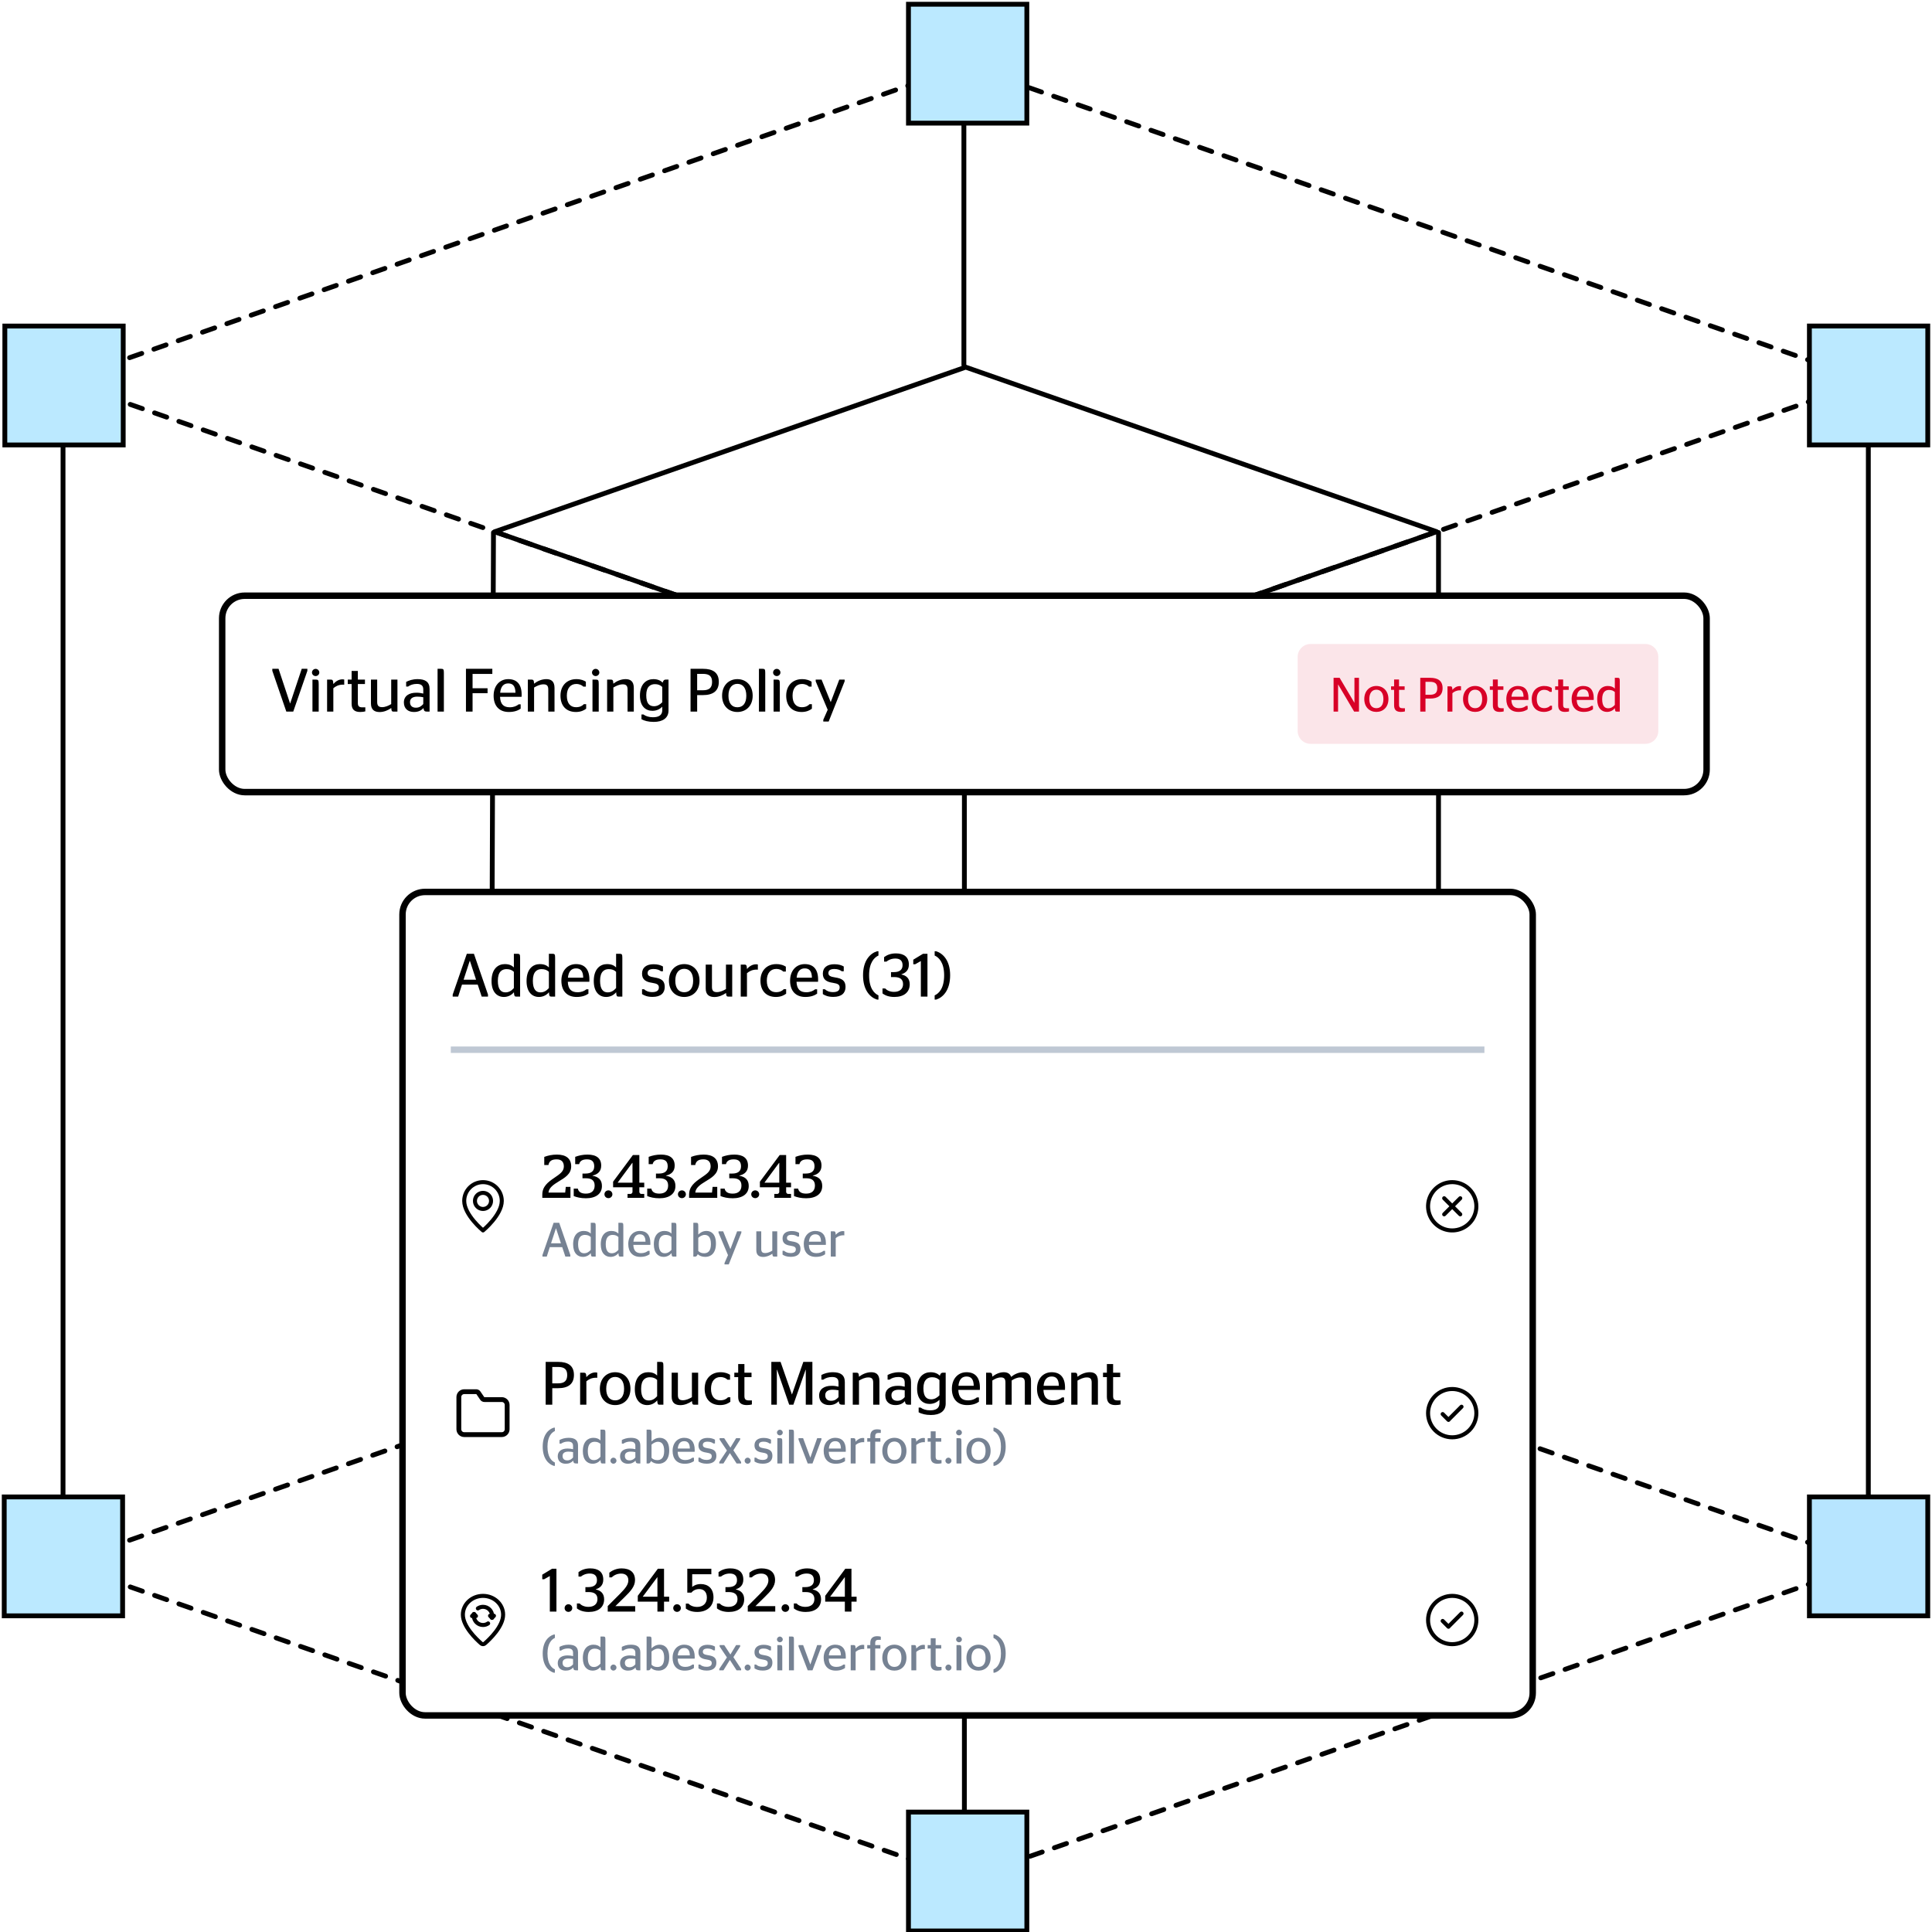 <svg xmlns="http://www.w3.org/2000/svg" width="600" height="600" viewBox="0 0 600 600" fill="none"><rect x="0" y="0" width="600" height="600" fill="#333333" stroke="none"/><g clip-path="url(#clip0_12_1321)"><rect width="600" height="600" fill="white"></rect><g clip-path="url(#clip1_12_1321)"><path d="M580.228 118.299L299.908 20.347L19.575 118.299L299.895 216.224L580.214 118.299H580.228Z" stroke="black" stroke-width="1.5" stroke-linecap="round" stroke-linejoin="round" stroke-dasharray="4 4"></path><path d="M446.166 165.125L299.908 114.026L153.65 165.125L299.908 216.224L446.166 165.125Z" stroke="black" stroke-width="1.5" stroke-linecap="round" stroke-linejoin="round"></path><path d="M446.166 438.686L299.908 387.587L153.65 438.686L299.908 489.785L446.166 438.686Z" stroke="black" stroke-width="1.5" stroke-linecap="round" stroke-linejoin="round"></path><path d="M580.228 485.539L299.908 387.6L19.575 485.539L299.895 583.464L580.214 485.539H580.228Z" stroke="black" stroke-width="1.5" stroke-linecap="round" stroke-linejoin="round" stroke-dasharray="4 4"></path><path d="M580.228 485.539V118.299" stroke="black" stroke-width="1.5" stroke-linecap="round" stroke-linejoin="round"></path><path d="M19.575 118.299V485.539" stroke="black" stroke-width="1.5" stroke-linecap="round" stroke-linejoin="round"></path><path d="M299.499 215.798L299.499 579.832" stroke="black" stroke-width="1.5" stroke-linecap="round" stroke-linejoin="round"></path><path d="M299.344 19.78L299.344 113.407" stroke="black" stroke-width="1.5" stroke-linecap="round" stroke-linejoin="round"></path><path d="M446.744 165.378V438.655" stroke="black" stroke-width="1.5" stroke-linecap="round" stroke-linejoin="round"></path><path d="M153.255 165.378L152.254 438.655" stroke="black" stroke-width="1.5" stroke-linecap="round" stroke-linejoin="round"></path><path d="M282.131 197.064H318.893V233.987H282.131V197.064Z" fill="#BBE9FF" stroke="black" stroke-width="1.5" stroke-miterlimit="10"></path><path d="M282.131 369.076H318.893V405.999H282.131V369.076Z" fill="#BBE9FF" stroke="black" stroke-width="1.5" stroke-miterlimit="10"></path><path d="M282.131 1.319H318.893V38.242H282.131V1.319Z" fill="#BBE9FF" stroke="black" stroke-width="1.5" stroke-miterlimit="10"></path><path d="M1.504 101.259H38.265V138.182H1.504V101.259Z" fill="#BBE9FF" stroke="black" stroke-width="1.5" stroke-miterlimit="10"></path><path d="M282.131 562.758H318.893V599.681H282.131V562.758Z" fill="#BBE9FF" stroke="black" stroke-width="1.5" stroke-miterlimit="10"></path><path d="M561.926 464.886H598.687V501.809H561.926V464.886Z" fill="#B7E5FF" stroke="black" stroke-width="1.5" stroke-miterlimit="10"></path><path d="M1.313 464.886H38.075V501.809H1.313V464.886Z" fill="#BBE9FF" stroke="black" stroke-width="1.5" stroke-miterlimit="10"></path><path d="M561.926 101.248H598.687V138.171H561.926V101.248Z" fill="#BBE9FF" stroke="black" stroke-width="1.5" stroke-miterlimit="10"></path><rect x="69" y="185" width="461" height="61" rx="7" fill="white"></rect><rect x="69" y="185" width="461" height="61" rx="7" stroke="black" stroke-width="2"></rect><path d="M88.921 221L84.57 208.327V207.7H86.508L90.08 218.454H90.118L93.709 207.7H95.457V208.327L91.068 221H88.921ZM98.025 209.961C97.417 209.961 96.885 209.467 96.885 208.859C96.885 208.232 97.417 207.719 98.025 207.719C98.633 207.719 99.165 208.232 99.165 208.859C99.165 209.467 98.633 209.961 98.025 209.961ZM98.975 221H97.037V211.063H98.12C98.88 211.063 98.975 211.291 98.975 212.545V221ZM106.466 212.621C105.117 212.621 104.148 213.191 103.521 213.742V221H101.583V211.063H102.799C103.274 211.063 103.483 211.272 103.521 212.431C104.186 211.671 105.136 210.968 106.371 210.968C106.599 210.968 106.789 211.006 106.903 211.044V212.64C106.903 212.64 106.542 212.621 106.466 212.621ZM108 212.431V211.063H109.197V208.365H111.135V211.063H113.339V212.431H111.135V218.321C111.135 219.366 111.572 219.67 112.56 219.67H113.453V220.924C113.092 221.019 112.541 221.114 111.876 221.114C110.185 221.114 109.197 220.411 109.197 218.549V212.431H108ZM118.679 219.613C119.686 219.613 120.693 219.138 121.491 218.663V211.063H123.429V221H122.213C121.757 221 121.567 220.848 121.51 219.879C120.522 220.582 119.23 221.133 117.919 221.133C116.361 221.133 115.202 220.487 115.202 218.473V211.063H117.14V218.036C117.14 219.309 117.767 219.613 118.679 219.613ZM132.649 221C131.889 221 131.623 220.791 131.509 219.898C130.768 220.696 129.875 221.114 128.545 221.114C126.74 221.114 125.429 220.088 125.429 218.15C125.429 216.117 127.044 215.129 129.286 215.129C130.141 215.129 130.768 215.224 131.452 215.395V214.084C131.452 212.906 130.768 212.393 129.457 212.393C128.279 212.393 127.367 212.754 126.74 213.21H126.132V211.766C127.006 211.329 128.108 210.911 129.704 210.911C132.06 210.911 133.409 211.766 133.409 213.951V221H132.649ZM129.172 219.784C130.217 219.784 130.882 219.29 131.452 218.644V216.535C130.901 216.421 130.293 216.345 129.609 216.345C128.279 216.345 127.329 216.839 127.329 218.036C127.329 219.271 128.108 219.784 129.172 219.784ZM137.848 221H135.891V207.7H136.974C137.734 207.7 137.848 207.89 137.848 208.992V221ZM146.76 221H144.708V207.7H152.897V209.296H146.76V213.742H151.415V215.281H146.76V221ZM161.981 216.402H155.293C155.388 218.758 156.452 219.651 158.314 219.651C159.587 219.651 160.461 219.233 161.069 218.739H161.696V220.088C160.974 220.582 159.891 221.114 158.029 221.114C154.989 221.114 153.298 219.176 153.298 216.06C153.298 212.887 155.255 210.911 157.839 210.911C160.461 210.911 162 212.45 162 215.718C162 215.984 161.981 216.326 161.981 216.402ZM157.839 212.241C156.547 212.241 155.54 213.02 155.331 215.129H160.081C160.043 212.982 159.207 212.241 157.839 212.241ZM165.142 211.063C165.617 211.063 165.826 211.272 165.864 212.317C166.833 211.557 168.201 210.911 169.664 210.911C171.051 210.911 172.21 211.481 172.21 213.647V221H170.272V214.103C170.272 212.868 169.721 212.526 168.771 212.526C167.688 212.526 166.681 213.039 165.864 213.514V221H163.926V211.063H165.142ZM178.868 221.114C175.847 221.114 174.061 219.195 174.061 216.041C174.061 212.849 176.151 210.911 178.963 210.911C180.502 210.911 181.376 211.348 181.946 211.709V213.229H181.148C180.73 212.811 180.027 212.412 178.944 212.412C177.234 212.412 176.037 213.704 176.037 216.041C176.037 218.435 177.158 219.632 178.906 219.632C180.198 219.632 180.901 219.138 181.319 218.682H182.041V220.088C181.471 220.544 180.426 221.114 178.868 221.114ZM184.991 209.961C184.383 209.961 183.851 209.467 183.851 208.859C183.851 208.232 184.383 207.719 184.991 207.719C185.599 207.719 186.131 208.232 186.131 208.859C186.131 209.467 185.599 209.961 184.991 209.961ZM185.941 221H184.003V211.063H185.086C185.846 211.063 185.941 211.291 185.941 212.545V221ZM189.764 211.063C190.239 211.063 190.448 211.272 190.486 212.317C191.455 211.557 192.823 210.911 194.286 210.911C195.673 210.911 196.832 211.481 196.832 213.647V221H194.894V214.103C194.894 212.868 194.343 212.526 193.393 212.526C192.31 212.526 191.303 213.039 190.486 213.514V221H188.548V211.063H189.764ZM207.613 211.063V220.658C207.613 222.995 205.808 224.192 203.034 224.192C201.324 224.192 200.051 223.831 199.215 223.356V221.893H199.842C200.488 222.387 201.514 222.748 202.768 222.748C204.573 222.748 205.675 222.121 205.675 220.525V219.461C204.972 220.202 203.927 220.753 202.616 220.753C200.602 220.753 198.74 219.423 198.74 216.041C198.74 212.317 200.83 210.911 202.92 210.911C204.231 210.911 205.143 211.348 205.808 211.994C205.922 211.462 206.188 211.063 206.72 211.063H207.613ZM203.129 219.328C204.155 219.328 205.01 218.777 205.675 218.093V213.343C205.067 212.773 204.402 212.469 203.395 212.469C202.084 212.469 200.697 213.153 200.697 215.889C200.697 218.549 201.704 219.328 203.129 219.328ZM214.455 221V207.7H218.331C221.39 207.7 223.233 208.878 223.233 211.747C223.233 214.616 221.409 215.87 218.293 215.87H216.507V221H214.455ZM216.507 209.277V214.369H218.293C220.269 214.369 221.143 213.571 221.143 211.785C221.143 209.999 220.269 209.277 218.293 209.277H216.507ZM229.001 221.114C226.303 221.114 224.251 219.214 224.251 216.06C224.251 212.887 226.303 210.911 229.001 210.911C231.699 210.911 233.751 212.887 233.751 216.06C233.751 219.214 231.699 221.114 229.001 221.114ZM229.001 219.651C230.692 219.651 231.775 218.454 231.775 216.06C231.775 213.666 230.692 212.374 229.001 212.374C227.329 212.374 226.227 213.666 226.227 216.06C226.227 218.454 227.329 219.651 229.001 219.651ZM237.653 221H235.696V207.7H236.779C237.539 207.7 237.653 207.89 237.653 208.992V221ZM241.23 209.961C240.622 209.961 240.09 209.467 240.09 208.859C240.09 208.232 240.622 207.719 241.23 207.719C241.838 207.719 242.37 208.232 242.37 208.859C242.37 209.467 241.838 209.961 241.23 209.961ZM242.18 221H240.242V211.063H241.325C242.085 211.063 242.18 211.291 242.18 212.545V221ZM248.968 221.114C245.947 221.114 244.161 219.195 244.161 216.041C244.161 212.849 246.251 210.911 249.063 210.911C250.602 210.911 251.476 211.348 252.046 211.709V213.229H251.248C250.83 212.811 250.127 212.412 249.044 212.412C247.334 212.412 246.137 213.704 246.137 216.041C246.137 218.435 247.258 219.632 249.006 219.632C250.298 219.632 251.001 219.138 251.419 218.682H252.141V220.088C251.571 220.544 250.526 221.114 248.968 221.114ZM255.68 224.078V223.527L257.048 220.43L253.324 211.595V211.063H255.148L257.979 218.036H257.998L260.639 211.063H262.311V211.595L257.352 224.078H255.68Z" fill="black"></path><path d="M403 204C403 201.791 404.791 200 407 200H511C513.209 200 515 201.791 515 204V227C515 229.209 513.209 231 511 231H407C404.791 231 403 229.209 403 227V204Z" fill="#FBE5E9"></path><path d="M414.155 221V210.5H416.03L420.605 218.225H420.635V210.5H422.045V221H420.545L415.58 212.585H415.55V221H414.155ZM427.441 221.09C425.311 221.09 423.691 219.59 423.691 217.1C423.691 214.595 425.311 213.035 427.441 213.035C429.571 213.035 431.191 214.595 431.191 217.1C431.191 219.59 429.571 221.09 427.441 221.09ZM427.441 219.935C428.776 219.935 429.631 218.99 429.631 217.1C429.631 215.21 428.776 214.19 427.441 214.19C426.121 214.19 425.251 215.21 425.251 217.1C425.251 218.99 426.121 219.935 427.441 219.935ZM432.006 214.235V213.155H432.951V211.025H434.481V213.155H436.221V214.235H434.481V218.885C434.481 219.71 434.826 219.95 435.606 219.95H436.311V220.94C436.026 221.015 435.591 221.09 435.066 221.09C433.731 221.09 432.951 220.535 432.951 219.065V214.235H432.006ZM441.079 221V210.5H444.139C446.554 210.5 448.009 211.43 448.009 213.695C448.009 215.96 446.569 216.95 444.109 216.95H442.699V221H441.079ZM442.699 211.745V215.765H444.109C445.669 215.765 446.359 215.135 446.359 213.725C446.359 212.315 445.669 211.745 444.109 211.745H442.699ZM453.382 214.385C452.317 214.385 451.552 214.835 451.057 215.27V221H449.527V213.155H450.487C450.862 213.155 451.027 213.32 451.057 214.235C451.582 213.635 452.332 213.08 453.307 213.08C453.487 213.08 453.637 213.11 453.727 213.14V214.4C453.727 214.4 453.442 214.385 453.382 214.385ZM458.114 221.09C455.984 221.09 454.364 219.59 454.364 217.1C454.364 214.595 455.984 213.035 458.114 213.035C460.244 213.035 461.864 214.595 461.864 217.1C461.864 219.59 460.244 221.09 458.114 221.09ZM458.114 219.935C459.449 219.935 460.304 218.99 460.304 217.1C460.304 215.21 459.449 214.19 458.114 214.19C456.794 214.19 455.924 215.21 455.924 217.1C455.924 218.99 456.794 219.935 458.114 219.935ZM462.68 214.235V213.155H463.625V211.025H465.155V213.155H466.895V214.235H465.155V218.885C465.155 219.71 465.5 219.95 466.28 219.95H466.985V220.94C466.7 221.015 466.265 221.09 465.74 221.09C464.405 221.09 463.625 220.535 463.625 219.065V214.235H462.68ZM474.652 217.37H469.372C469.447 219.23 470.287 219.935 471.757 219.935C472.762 219.935 473.452 219.605 473.932 219.215H474.427V220.28C473.857 220.67 473.002 221.09 471.532 221.09C469.132 221.09 467.797 219.56 467.797 217.1C467.797 214.595 469.342 213.035 471.382 213.035C473.452 213.035 474.667 214.25 474.667 216.83C474.667 217.04 474.652 217.31 474.652 217.37ZM471.382 214.085C470.362 214.085 469.567 214.7 469.402 216.365H473.152C473.122 214.67 472.462 214.085 471.382 214.085ZM479.488 221.09C477.103 221.09 475.693 219.575 475.693 217.085C475.693 214.565 477.343 213.035 479.563 213.035C480.778 213.035 481.468 213.38 481.918 213.665V214.865H481.288C480.958 214.535 480.403 214.22 479.548 214.22C478.198 214.22 477.253 215.24 477.253 217.085C477.253 218.975 478.138 219.92 479.518 219.92C480.538 219.92 481.093 219.53 481.423 219.17H481.993V220.28C481.543 220.64 480.718 221.09 479.488 221.09ZM482.968 214.235V213.155H483.913V211.025H485.443V213.155H487.183V214.235H485.443V218.885C485.443 219.71 485.788 219.95 486.568 219.95H487.273V220.94C486.988 221.015 486.553 221.09 486.028 221.09C484.693 221.09 483.913 220.535 483.913 219.065V214.235H482.968ZM494.94 217.37H489.66C489.735 219.23 490.575 219.935 492.045 219.935C493.05 219.935 493.74 219.605 494.22 219.215H494.715V220.28C494.145 220.67 493.29 221.09 491.82 221.09C489.42 221.09 488.085 219.56 488.085 217.1C488.085 214.595 489.63 213.035 491.67 213.035C493.74 213.035 494.955 214.25 494.955 216.83C494.955 217.04 494.94 217.31 494.94 217.37ZM491.67 214.085C490.65 214.085 489.855 214.7 489.69 216.365H493.44C493.41 214.67 492.75 214.085 491.67 214.085ZM502.026 221C501.681 221 501.561 220.82 501.516 219.935C500.976 220.58 500.136 221.09 499.056 221.09C497.421 221.09 496.026 219.92 496.026 217.19C496.026 214.115 497.691 213.035 499.266 213.035C500.346 213.035 500.991 213.35 501.501 213.845V210.5H502.341C502.941 210.5 503.031 210.65 503.031 211.52V221H502.026ZM499.431 219.965C500.301 219.965 500.916 219.56 501.501 218.915V214.925C501.051 214.505 500.511 214.265 499.701 214.265C498.666 214.265 497.571 214.82 497.571 217.115C497.571 219.26 498.366 219.965 499.431 219.965Z" fill="#D80027"></path><rect x="125" y="277" width="351" height="255.737" rx="7" fill="white"></rect><rect x="125" y="277" width="351" height="255.737" rx="7" stroke="black" stroke-width="2"></rect><path d="M140.589 309.5V308.873L144.978 296.2H147.182L151.552 308.873V309.5H149.595L148.36 305.776H143.477L142.28 309.5H140.589ZM145.89 298.385L143.971 304.256H147.847L145.928 298.385H145.89ZM160.252 309.5C159.815 309.5 159.663 309.272 159.606 308.151C158.922 308.968 157.858 309.614 156.49 309.614C154.419 309.614 152.652 308.132 152.652 304.674C152.652 300.779 154.761 299.411 156.756 299.411C158.124 299.411 158.941 299.81 159.587 300.437V296.2H160.651C161.411 296.2 161.525 296.39 161.525 297.492V309.5H160.252ZM156.965 308.189C158.067 308.189 158.846 307.676 159.587 306.859V301.805C159.017 301.273 158.333 300.969 157.307 300.969C155.996 300.969 154.609 301.672 154.609 304.579C154.609 307.296 155.616 308.189 156.965 308.189ZM171.125 309.5C170.688 309.5 170.536 309.272 170.479 308.151C169.795 308.968 168.731 309.614 167.363 309.614C165.292 309.614 163.525 308.132 163.525 304.674C163.525 300.779 165.634 299.411 167.629 299.411C168.997 299.411 169.814 299.81 170.46 300.437V296.2H171.524C172.284 296.2 172.398 296.39 172.398 297.492V309.5H171.125ZM167.838 308.189C168.94 308.189 169.719 307.676 170.46 306.859V301.805C169.89 301.273 169.206 300.969 168.18 300.969C166.869 300.969 165.482 301.672 165.482 304.579C165.482 307.296 166.489 308.189 167.838 308.189ZM183.024 304.902H176.336C176.431 307.258 177.495 308.151 179.357 308.151C180.63 308.151 181.504 307.733 182.112 307.239H182.739V308.588C182.017 309.082 180.934 309.614 179.072 309.614C176.032 309.614 174.341 307.676 174.341 304.56C174.341 301.387 176.298 299.411 178.882 299.411C181.504 299.411 183.043 300.95 183.043 304.218C183.043 304.484 183.024 304.826 183.024 304.902ZM178.882 300.741C177.59 300.741 176.583 301.52 176.374 303.629H181.124C181.086 301.482 180.25 300.741 178.882 300.741ZM191.999 309.5C191.562 309.5 191.41 309.272 191.353 308.151C190.669 308.968 189.605 309.614 188.237 309.614C186.166 309.614 184.399 308.132 184.399 304.674C184.399 300.779 186.508 299.411 188.503 299.411C189.871 299.411 190.688 299.81 191.334 300.437V296.2H192.398C193.158 296.2 193.272 296.39 193.272 297.492V309.5H191.999ZM188.712 308.189C189.814 308.189 190.593 307.676 191.334 306.859V301.805C190.764 301.273 190.08 300.969 189.054 300.969C187.743 300.969 186.356 301.672 186.356 304.579C186.356 307.296 187.363 308.189 188.712 308.189ZM202.641 309.595C201.007 309.595 200.057 309.158 199.392 308.721V307.22H200.019C200.475 307.657 201.311 308.113 202.546 308.113C203.933 308.113 204.617 307.619 204.617 306.669C204.617 305.833 204.142 305.472 202.527 305.225C200.513 304.94 199.392 304.199 199.392 302.356C199.392 300.475 200.779 299.449 202.964 299.449C204.37 299.449 205.225 299.772 205.89 300.152V301.634H205.263C204.788 301.254 204.066 300.931 202.983 300.931C201.71 300.931 201.121 301.368 201.121 302.204C201.121 302.983 201.672 303.325 203.23 303.553C205.415 303.876 206.441 304.598 206.441 306.498C206.441 308.379 205.244 309.595 202.641 309.595ZM212.49 309.614C209.792 309.614 207.74 307.714 207.74 304.56C207.74 301.387 209.792 299.411 212.49 299.411C215.188 299.411 217.24 301.387 217.24 304.56C217.24 307.714 215.188 309.614 212.49 309.614ZM212.49 308.151C214.181 308.151 215.264 306.954 215.264 304.56C215.264 302.166 214.181 300.874 212.49 300.874C210.818 300.874 209.716 302.166 209.716 304.56C209.716 306.954 210.818 308.151 212.49 308.151ZM222.643 308.113C223.65 308.113 224.657 307.638 225.455 307.163V299.563H227.393V309.5H226.177C225.721 309.5 225.531 309.348 225.474 308.379C224.486 309.082 223.194 309.633 221.883 309.633C220.325 309.633 219.166 308.987 219.166 306.973V299.563H221.104V306.536C221.104 307.809 221.731 308.113 222.643 308.113ZM234.922 301.121C233.573 301.121 232.604 301.691 231.977 302.242V309.5H230.039V299.563H231.255C231.73 299.563 231.939 299.772 231.977 300.931C232.642 300.171 233.592 299.468 234.827 299.468C235.055 299.468 235.245 299.506 235.359 299.544V301.14C235.359 301.14 234.998 301.121 234.922 301.121ZM240.973 309.614C237.952 309.614 236.166 307.695 236.166 304.541C236.166 301.349 238.256 299.411 241.068 299.411C242.607 299.411 243.481 299.848 244.051 300.209V301.729H243.253C242.835 301.311 242.132 300.912 241.049 300.912C239.339 300.912 238.142 302.204 238.142 304.541C238.142 306.935 239.263 308.132 241.011 308.132C242.303 308.132 243.006 307.638 243.424 307.182H244.146V308.588C243.576 309.044 242.531 309.614 240.973 309.614ZM254.052 304.902H247.364C247.459 307.258 248.523 308.151 250.385 308.151C251.658 308.151 252.532 307.733 253.14 307.239H253.767V308.588C253.045 309.082 251.962 309.614 250.1 309.614C247.06 309.614 245.369 307.676 245.369 304.56C245.369 301.387 247.326 299.411 249.91 299.411C252.532 299.411 254.071 300.95 254.071 304.218C254.071 304.484 254.052 304.826 254.052 304.902ZM249.91 300.741C248.618 300.741 247.611 301.52 247.402 303.629H252.152C252.114 301.482 251.278 300.741 249.91 300.741ZM258.787 309.595C257.153 309.595 256.203 309.158 255.538 308.721V307.22H256.165C256.621 307.657 257.457 308.113 258.692 308.113C260.079 308.113 260.763 307.619 260.763 306.669C260.763 305.833 260.288 305.472 258.673 305.225C256.659 304.94 255.538 304.199 255.538 302.356C255.538 300.475 256.925 299.449 259.11 299.449C260.516 299.449 261.371 299.772 262.036 300.152V301.634H261.409C260.934 301.254 260.212 300.931 259.129 300.931C257.856 300.931 257.267 301.368 257.267 302.204C257.267 302.983 257.818 303.325 259.376 303.553C261.561 303.876 262.587 304.598 262.587 306.498C262.587 308.379 261.39 309.595 258.787 309.595ZM272.813 295.421V296.751C271.578 297.302 269.906 298.879 269.906 302.869C269.906 307.011 271.559 308.55 272.813 309.12V310.431H272.376C270.381 309.823 268.025 307.695 268.025 302.869C268.025 298.138 270.381 296.029 272.376 295.421H272.813ZM277.755 309.614C276.064 309.614 274.905 309.158 274.069 308.512V306.973H274.905C275.38 307.505 276.33 308.037 277.641 308.037C279.37 308.037 280.453 307.163 280.453 305.624C280.453 304.066 279.408 303.439 277.755 303.439H276.71V301.9H277.622C279.313 301.9 280.301 301.197 280.301 299.753C280.301 298.404 279.56 297.682 278.059 297.682C276.786 297.682 275.855 298.176 275.304 298.632H274.563V297.245C275.456 296.58 276.634 296.086 278.211 296.086C280.738 296.086 282.258 297.207 282.258 299.563C282.258 301.273 281.289 302.147 279.959 302.565V302.641C281.498 302.945 282.524 303.914 282.524 305.681C282.524 308.208 280.643 309.614 277.755 309.614ZM288.031 309.5H285.979V298.461L284.231 299.449H283.623V298.043L286.663 296.2H288.031V309.5ZM290.267 296.751V295.421H290.742C292.699 296.029 295.074 298.138 295.074 302.869C295.074 307.695 292.699 309.823 290.742 310.431H290.267V309.12C291.54 308.55 293.212 307.011 293.212 302.869C293.212 298.879 291.521 297.302 290.267 296.751Z" fill="black"></path><path d="M140 326H461" stroke="#BFC8D4" stroke-width="2"></path><g clip-path="url(#clip2_12_1321)"><path d="M150 375.455C148.619 375.455 147.5 374.336 147.5 372.955C147.5 371.574 148.619 370.455 150 370.455C151.381 370.455 152.5 371.574 152.5 372.955C152.5 374.336 151.381 375.455 150 375.455Z" stroke="black" stroke-width="1.25" stroke-linecap="round" stroke-linejoin="round"></path><path d="M150 382.123C150 382.123 144.167 377.331 144.167 372.956C144.167 369.734 146.778 367.123 150 367.123C153.222 367.123 155.833 369.734 155.833 372.956C155.833 377.331 150 382.123 150 382.123Z" stroke="black" stroke-width="1.25" stroke-linecap="round" stroke-linejoin="round"></path></g><path d="M168.418 372V370.993C168.418 368.485 170.166 367.136 172.085 365.825C173.833 364.628 175.106 363.83 175.106 362.253C175.106 360.885 174.422 360.049 172.883 360.049C171.382 360.049 170.565 360.543 170.318 361.816H169.026V359.289C170.166 358.852 171.477 358.567 172.959 358.567C175.771 358.567 177.386 359.783 177.386 362.234C177.386 364.628 175.391 365.768 173.415 366.965C171.857 367.896 170.432 368.941 170.337 370.366H175.524L175.714 368.599H177.158V372H168.418ZM181.976 372.133C180.323 372.133 179.145 371.829 178.176 371.449V369.131H179.449C179.677 370.214 180.551 370.689 181.957 370.689C183.667 370.689 184.674 369.815 184.674 368.181C184.674 366.547 183.648 365.92 181.976 365.92H180.893V364.457H181.824C183.553 364.457 184.541 363.754 184.541 362.215C184.541 360.809 183.876 360.049 182.299 360.049C181.007 360.049 180.114 360.448 179.867 361.531H178.632V359.27C179.753 358.852 180.988 358.567 182.451 358.567C185.149 358.567 186.707 359.65 186.707 361.987C186.707 363.773 185.643 364.723 184.009 365.084V365.141C185.947 365.464 186.935 366.509 186.935 368.295C186.954 370.765 185.016 372.133 181.976 372.133ZM188.952 372.095C188.249 372.095 187.717 371.563 187.717 370.898C187.717 370.233 188.249 369.682 188.952 369.682C189.636 369.682 190.187 370.233 190.187 370.898C190.187 371.563 189.636 372.095 188.952 372.095ZM195.837 370.784C196.122 370.784 196.426 370.442 196.426 370.176V368.713H190.403V366.984L196.559 358.7H198.554V367.288H200.074V368.713H198.554V370.176C198.554 370.442 198.839 370.784 199.124 370.784H200.074V372H194.887V370.784H195.837ZM191.866 367.212V367.288H196.426V361.151H196.35L191.866 367.212ZM204.798 372.133C203.145 372.133 201.967 371.829 200.998 371.449V369.131H202.271C202.499 370.214 203.373 370.689 204.779 370.689C206.489 370.689 207.496 369.815 207.496 368.181C207.496 366.547 206.47 365.92 204.798 365.92H203.715V364.457H204.646C206.375 364.457 207.363 363.754 207.363 362.215C207.363 360.809 206.698 360.049 205.121 360.049C203.829 360.049 202.936 360.448 202.689 361.531H201.454V359.27C202.575 358.852 203.81 358.567 205.273 358.567C207.971 358.567 209.529 359.65 209.529 361.987C209.529 363.773 208.465 364.723 206.831 365.084V365.141C208.769 365.464 209.757 366.509 209.757 368.295C209.776 370.765 207.838 372.133 204.798 372.133ZM211.774 372.095C211.071 372.095 210.539 371.563 210.539 370.898C210.539 370.233 211.071 369.682 211.774 369.682C212.458 369.682 213.009 370.233 213.009 370.898C213.009 371.563 212.458 372.095 211.774 372.095ZM214.007 372V370.993C214.007 368.485 215.755 367.136 217.674 365.825C219.422 364.628 220.695 363.83 220.695 362.253C220.695 360.885 220.011 360.049 218.472 360.049C216.971 360.049 216.154 360.543 215.907 361.816H214.615V359.289C215.755 358.852 217.066 358.567 218.548 358.567C221.36 358.567 222.975 359.783 222.975 362.234C222.975 364.628 220.98 365.768 219.004 366.965C217.446 367.896 216.021 368.941 215.926 370.366H221.113L221.303 368.599H222.747V372H214.007ZM227.565 372.133C225.912 372.133 224.734 371.829 223.765 371.449V369.131H225.038C225.266 370.214 226.14 370.689 227.546 370.689C229.256 370.689 230.263 369.815 230.263 368.181C230.263 366.547 229.237 365.92 227.565 365.92H226.482V364.457H227.413C229.142 364.457 230.13 363.754 230.13 362.215C230.13 360.809 229.465 360.049 227.888 360.049C226.596 360.049 225.703 360.448 225.456 361.531H224.221V359.27C225.342 358.852 226.577 358.567 228.04 358.567C230.738 358.567 232.296 359.65 232.296 361.987C232.296 363.773 231.232 364.723 229.598 365.084V365.141C231.536 365.464 232.524 366.509 232.524 368.295C232.543 370.765 230.605 372.133 227.565 372.133ZM234.541 372.095C233.838 372.095 233.306 371.563 233.306 370.898C233.306 370.233 233.838 369.682 234.541 369.682C235.225 369.682 235.776 370.233 235.776 370.898C235.776 371.563 235.225 372.095 234.541 372.095ZM241.426 370.784C241.711 370.784 242.015 370.442 242.015 370.176V368.713H235.992V366.984L242.148 358.7H244.143V367.288H245.663V368.713H244.143V370.176C244.143 370.442 244.428 370.784 244.713 370.784H245.663V372H240.476V370.784H241.426ZM237.455 367.212V367.288H242.015V361.151H241.939L237.455 367.212ZM250.387 372.133C248.734 372.133 247.556 371.829 246.587 371.449V369.131H247.86C248.088 370.214 248.962 370.689 250.368 370.689C252.078 370.689 253.085 369.815 253.085 368.181C253.085 366.547 252.059 365.92 250.387 365.92H249.304V364.457H250.235C251.964 364.457 252.952 363.754 252.952 362.215C252.952 360.809 252.287 360.049 250.71 360.049C249.418 360.049 248.525 360.448 248.278 361.531H247.043V359.27C248.164 358.852 249.399 358.567 250.862 358.567C253.56 358.567 255.118 359.65 255.118 361.987C255.118 363.773 254.054 364.723 252.42 365.084V365.141C254.358 365.464 255.346 366.509 255.346 368.295C255.365 370.765 253.427 372.133 250.387 372.133Z" fill="black"></path><path d="M168.465 390.246V389.751L171.93 379.746H173.67L177.12 389.751V390.246H175.575L174.6 387.306H170.745L169.8 390.246H168.465ZM172.65 381.471L171.135 386.106H174.195L172.68 381.471H172.65ZM183.989 390.246C183.644 390.246 183.524 390.066 183.479 389.181C182.939 389.826 182.099 390.336 181.019 390.336C179.384 390.336 177.989 389.166 177.989 386.436C177.989 383.361 179.654 382.281 181.229 382.281C182.309 382.281 182.954 382.596 183.464 383.091V379.746H184.304C184.904 379.746 184.994 379.896 184.994 380.766V390.246H183.989ZM181.394 389.211C182.264 389.211 182.879 388.806 183.464 388.161V384.171C183.014 383.751 182.474 383.511 181.664 383.511C180.629 383.511 179.534 384.066 179.534 386.361C179.534 388.506 180.329 389.211 181.394 389.211ZM192.573 390.246C192.228 390.246 192.108 390.066 192.063 389.181C191.523 389.826 190.683 390.336 189.603 390.336C187.968 390.336 186.573 389.166 186.573 386.436C186.573 383.361 188.238 382.281 189.813 382.281C190.893 382.281 191.538 382.596 192.048 383.091V379.746H192.888C193.488 379.746 193.578 379.896 193.578 380.766V390.246H192.573ZM189.978 389.211C190.848 389.211 191.463 388.806 192.048 388.161V384.171C191.598 383.751 191.058 383.511 190.248 383.511C189.213 383.511 188.118 384.066 188.118 386.361C188.118 388.506 188.913 389.211 189.978 389.211ZM201.967 386.616H196.687C196.762 388.476 197.602 389.181 199.072 389.181C200.077 389.181 200.767 388.851 201.247 388.461H201.742V389.526C201.172 389.916 200.317 390.336 198.847 390.336C196.447 390.336 195.112 388.806 195.112 386.346C195.112 383.841 196.657 382.281 198.697 382.281C200.767 382.281 201.982 383.496 201.982 386.076C201.982 386.286 201.967 386.556 201.967 386.616ZM198.697 383.331C197.677 383.331 196.882 383.946 196.717 385.611H200.467C200.437 383.916 199.777 383.331 198.697 383.331ZM209.052 390.246C208.707 390.246 208.587 390.066 208.542 389.181C208.002 389.826 207.162 390.336 206.082 390.336C204.447 390.336 203.052 389.166 203.052 386.436C203.052 383.361 204.717 382.281 206.292 382.281C207.372 382.281 208.017 382.596 208.527 383.091V379.746H209.367C209.967 379.746 210.057 379.896 210.057 380.766V390.246H209.052ZM206.457 389.211C207.327 389.211 207.942 388.806 208.527 388.161V384.171C208.077 383.751 207.537 383.511 206.727 383.511C205.692 383.511 204.597 384.066 204.597 386.361C204.597 388.506 205.392 389.211 206.457 389.211ZM216.853 380.766V383.406C217.438 382.821 218.263 382.281 219.403 382.281C220.873 382.281 222.343 383.241 222.343 386.211C222.343 389.271 220.693 390.336 219.073 390.336C217.978 390.336 217.228 390.006 216.688 389.496C216.523 389.931 216.238 390.246 215.953 390.246H215.323V379.746H216.163C216.748 379.746 216.853 379.896 216.853 380.766ZM218.848 383.511C218.083 383.511 217.378 383.946 216.853 384.411V388.491C217.318 388.971 217.858 389.211 218.668 389.211C219.703 389.211 220.783 388.686 220.783 386.361C220.783 384.051 219.823 383.511 218.848 383.511ZM225.006 392.676V392.241L226.086 389.796L223.146 382.821V382.401H224.586L226.821 387.906H226.836L228.921 382.401H230.241V382.821L226.326 392.676H225.006ZM237.624 389.151C238.419 389.151 239.214 388.776 239.844 388.401V382.401H241.374V390.246H240.414C240.054 390.246 239.904 390.126 239.859 389.361C239.079 389.916 238.059 390.351 237.024 390.351C235.794 390.351 234.879 389.841 234.879 388.251V382.401H236.409V387.906C236.409 388.911 236.904 389.151 237.624 389.151ZM245.593 390.321C244.303 390.321 243.553 389.976 243.028 389.631V388.446H243.523C243.883 388.791 244.543 389.151 245.518 389.151C246.613 389.151 247.153 388.761 247.153 388.011C247.153 387.351 246.778 387.066 245.503 386.871C243.913 386.646 243.028 386.061 243.028 384.606C243.028 383.121 244.123 382.311 245.848 382.311C246.958 382.311 247.633 382.566 248.158 382.866V384.036H247.663C247.288 383.736 246.718 383.481 245.863 383.481C244.858 383.481 244.393 383.826 244.393 384.486C244.393 385.101 244.828 385.371 246.058 385.551C247.783 385.806 248.593 386.376 248.593 387.876C248.593 389.361 247.648 390.321 245.593 390.321ZM256.473 386.616H251.193C251.268 388.476 252.108 389.181 253.578 389.181C254.583 389.181 255.273 388.851 255.753 388.461H256.248V389.526C255.678 389.916 254.823 390.336 253.353 390.336C250.953 390.336 249.618 388.806 249.618 386.346C249.618 383.841 251.163 382.281 253.203 382.281C255.273 382.281 256.488 383.496 256.488 386.076C256.488 386.286 256.473 386.556 256.473 386.616ZM253.203 383.331C252.183 383.331 251.388 383.946 251.223 385.611H254.973C254.943 383.916 254.283 383.331 253.203 383.331ZM261.864 383.631C260.799 383.631 260.034 384.081 259.539 384.516V390.246H258.009V382.401H258.969C259.344 382.401 259.509 382.566 259.539 383.481C260.064 382.881 260.814 382.326 261.789 382.326C261.969 382.326 262.119 382.356 262.209 382.386V383.646C262.209 383.646 261.924 383.631 261.864 383.631Z" fill="#768293"></path><path d="M453.942 372.565L451.884 374.623L453.942 376.681C454 376.739 454.046 376.808 454.078 376.883C454.109 376.959 454.125 377.041 454.125 377.123C454.125 377.205 454.109 377.286 454.078 377.362C454.046 377.438 454 377.507 453.942 377.565C453.884 377.623 453.815 377.669 453.739 377.701C453.663 377.732 453.582 377.748 453.5 377.748C453.418 377.748 453.337 377.732 453.261 377.701C453.185 377.669 453.116 377.623 453.058 377.565L451 375.506L448.942 377.565C448.884 377.623 448.815 377.669 448.739 377.701C448.663 377.732 448.582 377.748 448.5 377.748C448.418 377.748 448.337 377.732 448.261 377.701C448.185 377.669 448.116 377.623 448.058 377.565C448 377.507 447.954 377.438 447.922 377.362C447.891 377.286 447.875 377.205 447.875 377.123C447.875 377.041 447.891 376.959 447.922 376.883C447.954 376.808 448 376.739 448.058 376.681L450.116 374.623L448.058 372.565C447.941 372.448 447.875 372.289 447.875 372.123C447.875 371.957 447.941 371.798 448.058 371.681C448.175 371.563 448.334 371.497 448.5 371.497C448.666 371.497 448.825 371.563 448.942 371.681L451 373.739L453.058 371.681C453.116 371.623 453.185 371.576 453.261 371.545C453.337 371.514 453.418 371.497 453.5 371.497C453.582 371.497 453.663 371.514 453.739 371.545C453.815 371.576 453.884 371.623 453.942 371.681C454 371.739 454.046 371.808 454.078 371.883C454.109 371.959 454.125 372.041 454.125 372.123C454.125 372.205 454.109 372.286 454.078 372.362C454.046 372.438 454 372.507 453.942 372.565ZM459.125 374.623C459.125 376.23 458.648 377.801 457.756 379.137C456.863 380.473 455.594 381.514 454.109 382.129C452.625 382.744 450.991 382.905 449.415 382.592C447.839 382.278 446.391 381.504 445.255 380.368C444.118 379.232 443.345 377.784 443.031 376.208C442.718 374.632 442.879 372.998 443.493 371.513C444.108 370.029 445.15 368.76 446.486 367.867C447.822 366.974 449.393 366.498 451 366.498C453.154 366.5 455.219 367.357 456.743 368.88C458.266 370.403 459.123 372.469 459.125 374.623ZM457.875 374.623C457.875 373.263 457.472 371.934 456.716 370.803C455.961 369.673 454.887 368.791 453.631 368.271C452.375 367.751 450.992 367.615 449.659 367.88C448.325 368.145 447.1 368.8 446.139 369.761C445.177 370.723 444.522 371.948 444.257 373.282C443.992 374.615 444.128 375.998 444.648 377.254C445.169 378.51 446.05 379.584 447.18 380.339C448.311 381.095 449.64 381.498 451 381.498C452.823 381.496 454.57 380.771 455.859 379.482C457.148 378.193 457.873 376.446 457.875 374.623Z" fill="black"></path><path d="M155.833 434.65H150.441C150.165 434.65 149.907 434.514 149.752 434.285L148.581 432.565C148.426 432.337 148.168 432.2 147.892 432.2H144.167C143.246 432.2 142.5 432.946 142.5 433.867V443.867C142.5 444.788 143.246 445.534 144.167 445.534H155.833C156.754 445.534 157.5 444.788 157.5 443.867V436.317C157.5 435.397 156.754 434.65 155.833 434.65Z" stroke="black" stroke-width="1.5" stroke-linecap="round" stroke-linejoin="round"></path><path d="M169.463 436.246V422.946H173.339C176.398 422.946 178.241 424.124 178.241 426.993C178.241 429.862 176.417 431.116 173.301 431.116H171.515V436.246H169.463ZM171.515 424.523V429.615H173.301C175.277 429.615 176.151 428.817 176.151 427.031C176.151 425.245 175.277 424.523 173.301 424.523H171.515ZM185.048 427.867C183.699 427.867 182.73 428.437 182.103 428.988V436.246H180.165V426.309H181.381C181.856 426.309 182.065 426.518 182.103 427.677C182.768 426.917 183.718 426.214 184.953 426.214C185.181 426.214 185.371 426.252 185.485 426.29V427.886C185.485 427.886 185.124 427.867 185.048 427.867ZM191.042 436.36C188.344 436.36 186.292 434.46 186.292 431.306C186.292 428.133 188.344 426.157 191.042 426.157C193.74 426.157 195.792 428.133 195.792 431.306C195.792 434.46 193.74 436.36 191.042 436.36ZM191.042 434.897C192.733 434.897 193.816 433.7 193.816 431.306C193.816 428.912 192.733 427.62 191.042 427.62C189.37 427.62 188.268 428.912 188.268 431.306C188.268 433.7 189.37 434.897 191.042 434.897ZM204.747 436.246C204.31 436.246 204.158 436.018 204.101 434.897C203.417 435.714 202.353 436.36 200.985 436.36C198.914 436.36 197.147 434.878 197.147 431.42C197.147 427.525 199.256 426.157 201.251 426.157C202.619 426.157 203.436 426.556 204.082 427.183V422.946H205.146C205.906 422.946 206.02 423.136 206.02 424.238V436.246H204.747ZM201.46 434.935C202.562 434.935 203.341 434.422 204.082 433.605V428.551C203.512 428.019 202.828 427.715 201.802 427.715C200.491 427.715 199.104 428.418 199.104 431.325C199.104 434.042 200.111 434.935 201.46 434.935ZM212.067 434.859C213.074 434.859 214.081 434.384 214.879 433.909V426.309H216.817V436.246H215.601C215.145 436.246 214.955 436.094 214.898 435.125C213.91 435.828 212.618 436.379 211.307 436.379C209.749 436.379 208.59 435.733 208.59 433.719V426.309H210.528V433.282C210.528 434.555 211.155 434.859 212.067 434.859ZM223.643 436.36C220.622 436.36 218.836 434.441 218.836 431.287C218.836 428.095 220.926 426.157 223.738 426.157C225.277 426.157 226.151 426.594 226.721 426.955V428.475H225.923C225.505 428.057 224.802 427.658 223.719 427.658C222.009 427.658 220.812 428.95 220.812 431.287C220.812 433.681 221.933 434.878 223.681 434.878C224.973 434.878 225.676 434.384 226.094 433.928H226.816V435.334C226.246 435.79 225.201 436.36 223.643 436.36ZM228.052 427.677V426.309H229.249V423.611H231.187V426.309H233.391V427.677H231.187V433.567C231.187 434.612 231.624 434.916 232.612 434.916H233.505V436.17C233.144 436.265 232.593 436.36 231.928 436.36C230.237 436.36 229.249 435.657 229.249 433.795V427.677H228.052ZM239.544 436.246V422.946H242.413L245.928 433.035H245.966L249.481 422.946H252.293V436.246H250.241V425.397H250.184L246.384 436.246H245.092L241.33 425.397H241.254V436.246H239.544ZM261.607 436.246C260.847 436.246 260.581 436.037 260.467 435.144C259.726 435.942 258.833 436.36 257.503 436.36C255.698 436.36 254.387 435.334 254.387 433.396C254.387 431.363 256.002 430.375 258.244 430.375C259.099 430.375 259.726 430.47 260.41 430.641V429.33C260.41 428.152 259.726 427.639 258.415 427.639C257.237 427.639 256.325 428 255.698 428.456H255.09V427.012C255.964 426.575 257.066 426.157 258.662 426.157C261.018 426.157 262.367 427.012 262.367 429.197V436.246H261.607ZM258.13 435.03C259.175 435.03 259.84 434.536 260.41 433.89V431.781C259.859 431.667 259.251 431.591 258.567 431.591C257.237 431.591 256.287 432.085 256.287 433.282C256.287 434.517 257.066 435.03 258.13 435.03ZM266.046 426.309C266.521 426.309 266.73 426.518 266.768 427.563C267.737 426.803 269.105 426.157 270.568 426.157C271.955 426.157 273.114 426.727 273.114 428.893V436.246H271.176V429.349C271.176 428.114 270.625 427.772 269.675 427.772C268.592 427.772 267.585 428.285 266.768 428.76V436.246H264.83V426.309H266.046ZM282.165 436.246C281.405 436.246 281.139 436.037 281.025 435.144C280.284 435.942 279.391 436.36 278.061 436.36C276.256 436.36 274.945 435.334 274.945 433.396C274.945 431.363 276.56 430.375 278.802 430.375C279.657 430.375 280.284 430.47 280.968 430.641V429.33C280.968 428.152 280.284 427.639 278.973 427.639C277.795 427.639 276.883 428 276.256 428.456H275.648V427.012C276.522 426.575 277.624 426.157 279.22 426.157C281.576 426.157 282.925 427.012 282.925 429.197V436.246H282.165ZM278.688 435.03C279.733 435.03 280.398 434.536 280.968 433.89V431.781C280.417 431.667 279.809 431.591 279.125 431.591C277.795 431.591 276.845 432.085 276.845 433.282C276.845 434.517 277.624 435.03 278.688 435.03ZM293.691 426.309V435.904C293.691 438.241 291.886 439.438 289.112 439.438C287.402 439.438 286.129 439.077 285.293 438.602V437.139H285.92C286.566 437.633 287.592 437.994 288.846 437.994C290.651 437.994 291.753 437.367 291.753 435.771V434.707C291.05 435.448 290.005 435.999 288.694 435.999C286.68 435.999 284.818 434.669 284.818 431.287C284.818 427.563 286.908 426.157 288.998 426.157C290.309 426.157 291.221 426.594 291.886 427.24C292 426.708 292.266 426.309 292.798 426.309H293.691ZM289.207 434.574C290.233 434.574 291.088 434.023 291.753 433.339V428.589C291.145 428.019 290.48 427.715 289.473 427.715C288.162 427.715 286.775 428.399 286.775 431.135C286.775 433.795 287.782 434.574 289.207 434.574ZM304.299 431.648H297.611C297.706 434.004 298.77 434.897 300.632 434.897C301.905 434.897 302.779 434.479 303.387 433.985H304.014V435.334C303.292 435.828 302.209 436.36 300.347 436.36C297.307 436.36 295.616 434.422 295.616 431.306C295.616 428.133 297.573 426.157 300.157 426.157C302.779 426.157 304.318 427.696 304.318 430.964C304.318 431.23 304.299 431.572 304.299 431.648ZM300.157 427.487C298.865 427.487 297.858 428.266 297.649 430.375H302.399C302.361 428.228 301.525 427.487 300.157 427.487ZM307.46 426.309C307.935 426.309 308.144 426.518 308.182 427.525C309.075 426.822 310.329 426.157 311.735 426.157C312.761 426.157 313.673 426.537 314.015 427.601C315.003 426.784 316.333 426.157 317.72 426.157C319.069 426.157 320.19 426.822 320.19 428.798V436.246H318.271V429.311C318.271 428.152 317.777 427.772 316.865 427.772C315.839 427.772 314.927 428.247 314.186 428.722V436.246H312.248V429.311C312.248 428.152 311.754 427.772 310.861 427.772C309.816 427.772 308.961 428.228 308.182 428.722V436.246H306.244V426.309H307.46ZM330.739 431.648H324.051C324.146 434.004 325.21 434.897 327.072 434.897C328.345 434.897 329.219 434.479 329.827 433.985H330.454V435.334C329.732 435.828 328.649 436.36 326.787 436.36C323.747 436.36 322.056 434.422 322.056 431.306C322.056 428.133 324.013 426.157 326.597 426.157C329.219 426.157 330.758 427.696 330.758 430.964C330.758 431.23 330.739 431.572 330.739 431.648ZM326.597 427.487C325.305 427.487 324.298 428.266 324.089 430.375H328.839C328.801 428.228 327.965 427.487 326.597 427.487ZM333.9 426.309C334.375 426.309 334.584 426.518 334.622 427.563C335.591 426.803 336.959 426.157 338.422 426.157C339.809 426.157 340.968 426.727 340.968 428.893V436.246H339.03V429.349C339.03 428.114 338.479 427.772 337.529 427.772C336.446 427.772 335.439 428.285 334.622 428.76V436.246H332.684V426.309H333.9ZM342.553 427.677V426.309H343.75V423.611H345.688V426.309H347.892V427.677H345.688V433.567C345.688 434.612 346.125 434.916 347.113 434.916H348.006V436.17C347.645 436.265 347.094 436.36 346.429 436.36C344.738 436.36 343.75 435.657 343.75 433.795V427.677H342.553Z" fill="black"></path><path d="M172.32 443.376V444.426C171.345 444.861 170.025 446.106 170.025 449.256C170.025 452.526 171.33 453.741 172.32 454.191V455.226H171.975C170.4 454.746 168.54 453.066 168.54 449.256C168.54 445.521 170.4 443.856 171.975 443.376H172.32ZM178.912 454.491C178.312 454.491 178.102 454.326 178.012 453.621C177.427 454.251 176.722 454.581 175.672 454.581C174.247 454.581 173.212 453.771 173.212 452.241C173.212 450.636 174.487 449.856 176.257 449.856C176.932 449.856 177.427 449.931 177.967 450.066V449.031C177.967 448.101 177.427 447.696 176.392 447.696C175.462 447.696 174.742 447.981 174.247 448.341H173.767V447.201C174.457 446.856 175.327 446.526 176.587 446.526C178.447 446.526 179.512 447.201 179.512 448.926V454.491H178.912ZM176.167 453.531C176.992 453.531 177.517 453.141 177.967 452.631V450.966C177.532 450.876 177.052 450.816 176.512 450.816C175.462 450.816 174.712 451.206 174.712 452.151C174.712 453.126 175.327 453.531 176.167 453.531ZM187.006 454.491C186.661 454.491 186.541 454.311 186.496 453.426C185.956 454.071 185.116 454.581 184.036 454.581C182.401 454.581 181.006 453.411 181.006 450.681C181.006 447.606 182.671 446.526 184.246 446.526C185.326 446.526 185.971 446.841 186.481 447.336V443.991H187.321C187.921 443.991 188.011 444.141 188.011 445.011V454.491H187.006ZM184.411 453.456C185.281 453.456 185.896 453.051 186.481 452.406V448.416C186.031 447.996 185.491 447.756 184.681 447.756C183.646 447.756 182.551 448.311 182.551 450.606C182.551 452.751 183.346 453.456 184.411 453.456ZM190.505 454.566C189.995 454.566 189.575 454.161 189.575 453.636C189.575 453.111 189.995 452.691 190.505 452.691C191.015 452.691 191.45 453.111 191.45 453.636C191.45 454.161 191.015 454.566 190.505 454.566ZM198.262 454.491C197.662 454.491 197.452 454.326 197.362 453.621C196.777 454.251 196.072 454.581 195.022 454.581C193.597 454.581 192.562 453.771 192.562 452.241C192.562 450.636 193.837 449.856 195.607 449.856C196.282 449.856 196.777 449.931 197.317 450.066V449.031C197.317 448.101 196.777 447.696 195.742 447.696C194.812 447.696 194.092 447.981 193.597 448.341H193.117V447.201C193.807 446.856 194.677 446.526 195.937 446.526C197.797 446.526 198.862 447.201 198.862 448.926V454.491H198.262ZM195.517 453.531C196.342 453.531 196.867 453.141 197.317 452.631V450.966C196.882 450.876 196.402 450.816 195.862 450.816C194.812 450.816 194.062 451.206 194.062 452.151C194.062 453.126 194.677 453.531 195.517 453.531ZM202.337 445.011V447.651C202.922 447.066 203.747 446.526 204.887 446.526C206.357 446.526 207.827 447.486 207.827 450.456C207.827 453.516 206.177 454.581 204.557 454.581C203.462 454.581 202.712 454.251 202.172 453.741C202.007 454.176 201.722 454.491 201.437 454.491H200.807V443.991H201.647C202.232 443.991 202.337 444.141 202.337 445.011ZM204.332 447.756C203.567 447.756 202.862 448.191 202.337 448.656V452.736C202.802 453.216 203.342 453.456 204.152 453.456C205.187 453.456 206.267 452.931 206.267 450.606C206.267 448.296 205.307 447.756 204.332 447.756ZM215.736 450.861H210.456C210.531 452.721 211.371 453.426 212.841 453.426C213.846 453.426 214.536 453.096 215.016 452.706H215.511V453.771C214.941 454.161 214.086 454.581 212.616 454.581C210.216 454.581 208.881 453.051 208.881 450.591C208.881 448.086 210.426 446.526 212.466 446.526C214.536 446.526 215.751 447.741 215.751 450.321C215.751 450.531 215.736 450.801 215.736 450.861ZM212.466 447.576C211.446 447.576 210.651 448.191 210.486 449.856H214.236C214.206 448.161 213.546 447.576 212.466 447.576ZM219.475 454.566C218.185 454.566 217.435 454.221 216.91 453.876V452.691H217.405C217.765 453.036 218.425 453.396 219.4 453.396C220.495 453.396 221.035 453.006 221.035 452.256C221.035 451.596 220.66 451.311 219.385 451.116C217.795 450.891 216.91 450.306 216.91 448.851C216.91 447.366 218.005 446.556 219.73 446.556C220.84 446.556 221.515 446.811 222.04 447.111V448.281H221.545C221.17 447.981 220.6 447.726 219.745 447.726C218.74 447.726 218.275 448.071 218.275 448.731C218.275 449.346 218.71 449.616 219.94 449.796C221.665 450.051 222.475 450.621 222.475 452.121C222.475 453.606 221.53 454.566 219.475 454.566ZM223.382 454.491V454.041L225.752 450.471L223.487 447.096V446.646H224.912L226.832 449.571L228.602 446.646H229.862V447.096L227.762 450.396L230.162 454.041V454.491H228.752L226.667 451.266L224.672 454.491H223.382ZM232.18 454.566C231.67 454.566 231.25 454.161 231.25 453.636C231.25 453.111 231.67 452.691 232.18 452.691C232.69 452.691 233.125 453.111 233.125 453.636C233.125 454.161 232.69 454.566 232.18 454.566ZM236.877 454.566C235.587 454.566 234.837 454.221 234.312 453.876V452.691H234.807C235.167 453.036 235.827 453.396 236.802 453.396C237.897 453.396 238.437 453.006 238.437 452.256C238.437 451.596 238.062 451.311 236.787 451.116C235.197 450.891 234.312 450.306 234.312 448.851C234.312 447.366 235.407 446.556 237.132 446.556C238.242 446.556 238.917 446.811 239.442 447.111V448.281H238.947C238.572 447.981 238.002 447.726 237.147 447.726C236.142 447.726 235.677 448.071 235.677 448.731C235.677 449.346 236.112 449.616 237.342 449.796C239.067 450.051 239.877 450.621 239.877 452.121C239.877 453.606 238.932 454.566 236.877 454.566ZM242.193 445.776C241.713 445.776 241.293 445.386 241.293 444.906C241.293 444.411 241.713 444.006 242.193 444.006C242.673 444.006 243.093 444.411 243.093 444.906C243.093 445.386 242.673 445.776 242.193 445.776ZM242.943 454.491H241.413V446.646H242.268C242.868 446.646 242.943 446.826 242.943 447.816V454.491ZM246.561 454.491H245.016V443.991H245.871C246.471 443.991 246.561 444.141 246.561 445.011V454.491ZM250.84 454.491L247.99 447.081V446.646H249.415L251.635 452.646H251.665L253.78 446.646H255.1V447.081L252.325 454.491H250.84ZM262.655 450.861H257.375C257.45 452.721 258.29 453.426 259.76 453.426C260.765 453.426 261.455 453.096 261.935 452.706H262.43V453.771C261.86 454.161 261.005 454.581 259.535 454.581C257.135 454.581 255.8 453.051 255.8 450.591C255.8 448.086 257.345 446.526 259.385 446.526C261.455 446.526 262.67 447.741 262.67 450.321C262.67 450.531 262.655 450.801 262.655 450.861ZM259.385 447.576C258.365 447.576 257.57 448.191 257.405 449.856H261.155C261.125 448.161 260.465 447.576 259.385 447.576ZM268.046 447.876C266.981 447.876 266.216 448.326 265.721 448.761V454.491H264.191V446.646H265.151C265.526 446.646 265.691 446.811 265.721 447.726C266.246 447.126 266.996 446.571 267.971 446.571C268.151 446.571 268.301 446.601 268.391 446.631V447.891C268.391 447.891 268.106 447.876 268.046 447.876ZM269.33 447.726V446.646H270.275V445.971C270.275 444.516 271.115 443.886 272.405 443.886C272.945 443.886 273.29 443.961 273.545 444.051V445.011H272.885C272.21 445.011 271.805 445.221 271.805 446.031V446.646H273.41V447.726H271.805V454.491H270.275V447.726H269.33ZM277.758 454.581C275.628 454.581 274.008 453.081 274.008 450.591C274.008 448.086 275.628 446.526 277.758 446.526C279.888 446.526 281.508 448.086 281.508 450.591C281.508 453.081 279.888 454.581 277.758 454.581ZM277.758 453.426C279.093 453.426 279.948 452.481 279.948 450.591C279.948 448.701 279.093 447.681 277.758 447.681C276.438 447.681 275.568 448.701 275.568 450.591C275.568 452.481 276.438 453.426 277.758 453.426ZM286.883 447.876C285.818 447.876 285.053 448.326 284.558 448.761V454.491H283.028V446.646H283.988C284.363 446.646 284.528 446.811 284.558 447.726C285.083 447.126 285.833 446.571 286.808 446.571C286.988 446.571 287.138 446.601 287.228 446.631V447.891C287.228 447.891 286.943 447.876 286.883 447.876ZM288.095 447.726V446.646H289.04V444.516H290.57V446.646H292.31V447.726H290.57V452.376C290.57 453.201 290.915 453.441 291.695 453.441H292.4V454.431C292.115 454.506 291.68 454.581 291.155 454.581C289.82 454.581 289.04 454.026 289.04 452.556V447.726H288.095ZM294.538 454.566C294.028 454.566 293.608 454.161 293.608 453.636C293.608 453.111 294.028 452.691 294.538 452.691C295.048 452.691 295.483 453.111 295.483 453.636C295.483 454.161 295.048 454.566 294.538 454.566ZM297.827 445.776C297.347 445.776 296.927 445.386 296.927 444.906C296.927 444.411 297.347 444.006 297.827 444.006C298.307 444.006 298.727 444.411 298.727 444.906C298.727 445.386 298.307 445.776 297.827 445.776ZM298.577 454.491H297.047V446.646H297.902C298.502 446.646 298.577 446.826 298.577 447.816V454.491ZM303.891 454.581C301.761 454.581 300.141 453.081 300.141 450.591C300.141 448.086 301.761 446.526 303.891 446.526C306.021 446.526 307.641 448.086 307.641 450.591C307.641 453.081 306.021 454.581 303.891 454.581ZM303.891 453.426C305.226 453.426 306.081 452.481 306.081 450.591C306.081 448.701 305.226 447.681 303.891 447.681C302.571 447.681 301.701 448.701 301.701 450.591C301.701 452.481 302.571 453.426 303.891 453.426ZM308.531 444.426V443.376H308.906C310.451 443.856 312.326 445.521 312.326 449.256C312.326 453.066 310.451 454.746 308.906 455.226H308.531V454.191C309.536 453.741 310.856 452.526 310.856 449.256C310.856 446.106 309.521 444.861 308.531 444.426Z" fill="#768293"></path><g clip-path="url(#clip3_12_1321)"><path d="M451 431.368C450.015 431.368 449.04 431.562 448.13 431.939C447.22 432.316 446.393 432.869 445.697 433.565C445 434.262 444.448 435.088 444.071 435.998C443.694 436.908 443.5 437.883 443.5 438.868C443.5 439.853 443.694 440.829 444.071 441.739C444.448 442.648 445 443.475 445.697 444.172C446.393 444.868 447.22 445.421 448.13 445.798C449.04 446.174 450.015 446.368 451 446.368C451.985 446.368 452.96 446.174 453.87 445.798C454.78 445.421 455.607 444.868 456.303 444.172C457 443.475 457.552 442.648 457.929 441.739C458.306 440.829 458.5 439.853 458.5 438.868C458.5 437.883 458.306 436.908 457.929 435.998C457.552 435.088 457 434.262 456.303 433.565C455.607 432.869 454.78 432.316 453.87 431.939C452.96 431.562 451.985 431.368 451 431.368Z" stroke="black" stroke-width="1.25" stroke-linecap="round" stroke-linejoin="round"></path><path d="M448.033 439.154L449.839 440.96L449.822 440.943L453.889 436.868" stroke="black" stroke-width="1.25" stroke-linecap="round" stroke-linejoin="round"></path></g><g clip-path="url(#clip4_12_1321)"><path d="M143.75 501.447C143.75 505.123 147.929 509.086 149.453 510.409C149.769 510.683 150.233 510.683 150.549 510.409C152.072 509.086 156.25 505.123 156.25 501.447C156.25 498.226 153.452 495.614 150 495.614C146.549 495.614 143.75 498.226 143.75 501.447Z" stroke="black" stroke-width="1.25" stroke-linecap="round" stroke-linejoin="round"></path><path d="M152.188 501.794L152.795 502.444L153.403 501.794" stroke="black" stroke-width="1.25" stroke-linecap="round" stroke-linejoin="round"></path><path d="M148.403 499.507C148.859 499.197 149.407 499.012 150.001 499.012C151.576 499.012 152.851 500.289 152.851 501.863C152.851 502.054 152.831 502.241 152.796 502.422" stroke="black" stroke-width="1.25" stroke-linecap="round" stroke-linejoin="round"></path><path d="M147.813 501.877L147.206 501.227L146.598 501.877" stroke="black" stroke-width="1.25" stroke-linecap="round" stroke-linejoin="round"></path><path d="M151.598 504.164C151.142 504.475 150.594 504.66 150.001 504.66C148.426 504.66 147.15 503.383 147.15 501.809C147.15 501.618 147.17 501.432 147.206 501.251" stroke="black" stroke-width="1.25" stroke-linecap="round" stroke-linejoin="round"></path></g><path d="M172.807 500.491H170.755V489.452L169.007 490.44H168.399V489.034L171.439 487.191H172.807V500.491ZM176.523 500.586C175.877 500.586 175.345 500.073 175.345 499.408C175.345 498.743 175.877 498.211 176.523 498.211C177.169 498.211 177.72 498.743 177.72 499.408C177.72 500.073 177.169 500.586 176.523 500.586ZM182.849 500.605C181.158 500.605 179.999 500.149 179.163 499.503V497.964H179.999C180.474 498.496 181.424 499.028 182.735 499.028C184.464 499.028 185.547 498.154 185.547 496.615C185.547 495.057 184.502 494.43 182.849 494.43H181.804V492.891H182.716C184.407 492.891 185.395 492.188 185.395 490.744C185.395 489.395 184.654 488.673 183.153 488.673C181.88 488.673 180.949 489.167 180.398 489.623H179.657V488.236C180.55 487.571 181.728 487.077 183.305 487.077C185.832 487.077 187.352 488.198 187.352 490.554C187.352 492.264 186.383 493.138 185.053 493.556V493.632C186.592 493.936 187.618 494.905 187.618 496.672C187.618 499.199 185.737 500.605 182.849 500.605ZM197.269 498.8V500.491H188.738V498.781L192.481 495.038C194.248 493.252 195.141 492.093 195.141 490.782C195.141 489.49 194.362 488.692 192.899 488.692C191.531 488.692 190.6 489.281 189.954 489.87H189.232V488.407C190.049 487.761 191.417 487.077 193.013 487.077C195.692 487.077 197.212 488.312 197.212 490.706C197.212 492.644 195.882 494.145 193.925 496.045L191.113 498.8H197.269ZM206.221 500.491H204.169V497.413H198.07V495.589L204.302 487.191H206.221V495.874H207.817V497.413H206.221V500.491ZM199.647 495.817V495.874H204.169V489.813H204.131L199.647 495.817ZM210.256 500.586C209.61 500.586 209.078 500.073 209.078 499.408C209.078 498.743 209.61 498.211 210.256 498.211C210.902 498.211 211.453 498.743 211.453 499.408C211.453 500.073 210.902 500.586 210.256 500.586ZM221.578 496.083C221.578 498.895 219.507 500.605 216.543 500.605C214.852 500.605 213.826 500.149 212.99 499.56V498.021H213.807C214.282 498.534 215.175 499.047 216.505 499.047C218.31 499.047 219.526 497.983 219.526 496.159C219.526 494.297 218.481 493.499 217.151 493.499C215.878 493.499 215.137 494.107 214.719 494.601H213.446V487.191H220.913V488.901H214.966V492.815H215.004C215.441 492.435 216.334 491.941 217.645 491.941C219.792 491.941 221.578 493.214 221.578 496.083ZM226.341 500.605C224.65 500.605 223.491 500.149 222.655 499.503V497.964H223.491C223.966 498.496 224.916 499.028 226.227 499.028C227.956 499.028 229.039 498.154 229.039 496.615C229.039 495.057 227.994 494.43 226.341 494.43H225.296V492.891H226.208C227.899 492.891 228.887 492.188 228.887 490.744C228.887 489.395 228.146 488.673 226.645 488.673C225.372 488.673 224.441 489.167 223.89 489.623H223.149V488.236C224.042 487.571 225.22 487.077 226.797 487.077C229.324 487.077 230.844 488.198 230.844 490.554C230.844 492.264 229.875 493.138 228.545 493.556V493.632C230.084 493.936 231.11 494.905 231.11 496.672C231.11 499.199 229.229 500.605 226.341 500.605ZM240.761 498.8V500.491H232.23V498.781L235.973 495.038C237.74 493.252 238.633 492.093 238.633 490.782C238.633 489.49 237.854 488.692 236.391 488.692C235.023 488.692 234.092 489.281 233.446 489.87H232.724V488.407C233.541 487.761 234.909 487.077 236.505 487.077C239.184 487.077 240.704 488.312 240.704 490.706C240.704 492.644 239.374 494.145 237.417 496.045L234.605 498.8H240.761ZM243.895 500.586C243.249 500.586 242.717 500.073 242.717 499.408C242.717 498.743 243.249 498.211 243.895 498.211C244.541 498.211 245.092 498.743 245.092 499.408C245.092 500.073 244.541 500.586 243.895 500.586ZM250.221 500.605C248.53 500.605 247.371 500.149 246.535 499.503V497.964H247.371C247.846 498.496 248.796 499.028 250.107 499.028C251.836 499.028 252.919 498.154 252.919 496.615C252.919 495.057 251.874 494.43 250.221 494.43H249.176V492.891H250.088C251.779 492.891 252.767 492.188 252.767 490.744C252.767 489.395 252.026 488.673 250.525 488.673C249.252 488.673 248.321 489.167 247.77 489.623H247.029V488.236C247.922 487.571 249.1 487.077 250.677 487.077C253.204 487.077 254.724 488.198 254.724 490.554C254.724 492.264 253.755 493.138 252.425 493.556V493.632C253.964 493.936 254.99 494.905 254.99 496.672C254.99 499.199 253.109 500.605 250.221 500.605ZM264.427 500.491H262.375V497.413H256.276V495.589L262.508 487.191H264.427V495.874H266.023V497.413H264.427V500.491ZM257.853 495.817V495.874H262.375V489.813H262.337L257.853 495.817Z" fill="black"></path><path d="M172.32 507.622V508.672C171.345 509.107 170.025 510.352 170.025 513.502C170.025 516.772 171.33 517.987 172.32 518.437V519.472H171.975C170.4 518.992 168.54 517.312 168.54 513.502C168.54 509.767 170.4 508.102 171.975 507.622H172.32ZM178.912 518.737C178.312 518.737 178.102 518.572 178.012 517.867C177.427 518.497 176.722 518.827 175.672 518.827C174.247 518.827 173.212 518.017 173.212 516.487C173.212 514.882 174.487 514.102 176.257 514.102C176.932 514.102 177.427 514.177 177.967 514.312V513.277C177.967 512.347 177.427 511.942 176.392 511.942C175.462 511.942 174.742 512.227 174.247 512.587H173.767V511.447C174.457 511.102 175.327 510.772 176.587 510.772C178.447 510.772 179.512 511.447 179.512 513.172V518.737H178.912ZM176.167 517.777C176.992 517.777 177.517 517.387 177.967 516.877V515.212C177.532 515.122 177.052 515.062 176.512 515.062C175.462 515.062 174.712 515.452 174.712 516.397C174.712 517.372 175.327 517.777 176.167 517.777ZM187.006 518.737C186.661 518.737 186.541 518.557 186.496 517.672C185.956 518.317 185.116 518.827 184.036 518.827C182.401 518.827 181.006 517.657 181.006 514.927C181.006 511.852 182.671 510.772 184.246 510.772C185.326 510.772 185.971 511.087 186.481 511.582V508.237H187.321C187.921 508.237 188.011 508.387 188.011 509.257V518.737H187.006ZM184.411 517.702C185.281 517.702 185.896 517.297 186.481 516.652V512.662C186.031 512.242 185.491 512.002 184.681 512.002C183.646 512.002 182.551 512.557 182.551 514.852C182.551 516.997 183.346 517.702 184.411 517.702ZM190.505 518.812C189.995 518.812 189.575 518.407 189.575 517.882C189.575 517.357 189.995 516.937 190.505 516.937C191.015 516.937 191.45 517.357 191.45 517.882C191.45 518.407 191.015 518.812 190.505 518.812ZM198.262 518.737C197.662 518.737 197.452 518.572 197.362 517.867C196.777 518.497 196.072 518.827 195.022 518.827C193.597 518.827 192.562 518.017 192.562 516.487C192.562 514.882 193.837 514.102 195.607 514.102C196.282 514.102 196.777 514.177 197.317 514.312V513.277C197.317 512.347 196.777 511.942 195.742 511.942C194.812 511.942 194.092 512.227 193.597 512.587H193.117V511.447C193.807 511.102 194.677 510.772 195.937 510.772C197.797 510.772 198.862 511.447 198.862 513.172V518.737H198.262ZM195.517 517.777C196.342 517.777 196.867 517.387 197.317 516.877V515.212C196.882 515.122 196.402 515.062 195.862 515.062C194.812 515.062 194.062 515.452 194.062 516.397C194.062 517.372 194.677 517.777 195.517 517.777ZM202.337 509.257V511.897C202.922 511.312 203.747 510.772 204.887 510.772C206.357 510.772 207.827 511.732 207.827 514.702C207.827 517.762 206.177 518.827 204.557 518.827C203.462 518.827 202.712 518.497 202.172 517.987C202.007 518.422 201.722 518.737 201.437 518.737H200.807V508.237H201.647C202.232 508.237 202.337 508.387 202.337 509.257ZM204.332 512.002C203.567 512.002 202.862 512.437 202.337 512.902V516.982C202.802 517.462 203.342 517.702 204.152 517.702C205.187 517.702 206.267 517.177 206.267 514.852C206.267 512.542 205.307 512.002 204.332 512.002ZM215.736 515.107H210.456C210.531 516.967 211.371 517.672 212.841 517.672C213.846 517.672 214.536 517.342 215.016 516.952H215.511V518.017C214.941 518.407 214.086 518.827 212.616 518.827C210.216 518.827 208.881 517.297 208.881 514.837C208.881 512.332 210.426 510.772 212.466 510.772C214.536 510.772 215.751 511.987 215.751 514.567C215.751 514.777 215.736 515.047 215.736 515.107ZM212.466 511.822C211.446 511.822 210.651 512.437 210.486 514.102H214.236C214.206 512.407 213.546 511.822 212.466 511.822ZM219.475 518.812C218.185 518.812 217.435 518.467 216.91 518.122V516.937H217.405C217.765 517.282 218.425 517.642 219.4 517.642C220.495 517.642 221.035 517.252 221.035 516.502C221.035 515.842 220.66 515.557 219.385 515.362C217.795 515.137 216.91 514.552 216.91 513.097C216.91 511.612 218.005 510.802 219.73 510.802C220.84 510.802 221.515 511.057 222.04 511.357V512.527H221.545C221.17 512.227 220.6 511.972 219.745 511.972C218.74 511.972 218.275 512.317 218.275 512.977C218.275 513.592 218.71 513.862 219.94 514.042C221.665 514.297 222.475 514.867 222.475 516.367C222.475 517.852 221.53 518.812 219.475 518.812ZM223.382 518.737V518.287L225.752 514.717L223.487 511.342V510.892H224.912L226.832 513.817L228.602 510.892H229.862V511.342L227.762 514.642L230.162 518.287V518.737H228.752L226.667 515.512L224.672 518.737H223.382ZM232.18 518.812C231.67 518.812 231.25 518.407 231.25 517.882C231.25 517.357 231.67 516.937 232.18 516.937C232.69 516.937 233.125 517.357 233.125 517.882C233.125 518.407 232.69 518.812 232.18 518.812ZM236.877 518.812C235.587 518.812 234.837 518.467 234.312 518.122V516.937H234.807C235.167 517.282 235.827 517.642 236.802 517.642C237.897 517.642 238.437 517.252 238.437 516.502C238.437 515.842 238.062 515.557 236.787 515.362C235.197 515.137 234.312 514.552 234.312 513.097C234.312 511.612 235.407 510.802 237.132 510.802C238.242 510.802 238.917 511.057 239.442 511.357V512.527H238.947C238.572 512.227 238.002 511.972 237.147 511.972C236.142 511.972 235.677 512.317 235.677 512.977C235.677 513.592 236.112 513.862 237.342 514.042C239.067 514.297 239.877 514.867 239.877 516.367C239.877 517.852 238.932 518.812 236.877 518.812ZM242.193 510.022C241.713 510.022 241.293 509.632 241.293 509.152C241.293 508.657 241.713 508.252 242.193 508.252C242.673 508.252 243.093 508.657 243.093 509.152C243.093 509.632 242.673 510.022 242.193 510.022ZM242.943 518.737H241.413V510.892H242.268C242.868 510.892 242.943 511.072 242.943 512.062V518.737ZM246.561 518.737H245.016V508.237H245.871C246.471 508.237 246.561 508.387 246.561 509.257V518.737ZM250.84 518.737L247.99 511.327V510.892H249.415L251.635 516.892H251.665L253.78 510.892H255.1V511.327L252.325 518.737H250.84ZM262.655 515.107H257.375C257.45 516.967 258.29 517.672 259.76 517.672C260.765 517.672 261.455 517.342 261.935 516.952H262.43V518.017C261.86 518.407 261.005 518.827 259.535 518.827C257.135 518.827 255.8 517.297 255.8 514.837C255.8 512.332 257.345 510.772 259.385 510.772C261.455 510.772 262.67 511.987 262.67 514.567C262.67 514.777 262.655 515.047 262.655 515.107ZM259.385 511.822C258.365 511.822 257.57 512.437 257.405 514.102H261.155C261.125 512.407 260.465 511.822 259.385 511.822ZM268.046 512.122C266.981 512.122 266.216 512.572 265.721 513.007V518.737H264.191V510.892H265.151C265.526 510.892 265.691 511.057 265.721 511.972C266.246 511.372 266.996 510.817 267.971 510.817C268.151 510.817 268.301 510.847 268.391 510.877V512.137C268.391 512.137 268.106 512.122 268.046 512.122ZM269.33 511.972V510.892H270.275V510.217C270.275 508.762 271.115 508.132 272.405 508.132C272.945 508.132 273.29 508.207 273.545 508.297V509.257H272.885C272.21 509.257 271.805 509.467 271.805 510.277V510.892H273.41V511.972H271.805V518.737H270.275V511.972H269.33ZM277.758 518.827C275.628 518.827 274.008 517.327 274.008 514.837C274.008 512.332 275.628 510.772 277.758 510.772C279.888 510.772 281.508 512.332 281.508 514.837C281.508 517.327 279.888 518.827 277.758 518.827ZM277.758 517.672C279.093 517.672 279.948 516.727 279.948 514.837C279.948 512.947 279.093 511.927 277.758 511.927C276.438 511.927 275.568 512.947 275.568 514.837C275.568 516.727 276.438 517.672 277.758 517.672ZM286.883 512.122C285.818 512.122 285.053 512.572 284.558 513.007V518.737H283.028V510.892H283.988C284.363 510.892 284.528 511.057 284.558 511.972C285.083 511.372 285.833 510.817 286.808 510.817C286.988 510.817 287.138 510.847 287.228 510.877V512.137C287.228 512.137 286.943 512.122 286.883 512.122ZM288.095 511.972V510.892H289.04V508.762H290.57V510.892H292.31V511.972H290.57V516.622C290.57 517.447 290.915 517.687 291.695 517.687H292.4V518.677C292.115 518.752 291.68 518.827 291.155 518.827C289.82 518.827 289.04 518.272 289.04 516.802V511.972H288.095ZM294.538 518.812C294.028 518.812 293.608 518.407 293.608 517.882C293.608 517.357 294.028 516.937 294.538 516.937C295.048 516.937 295.483 517.357 295.483 517.882C295.483 518.407 295.048 518.812 294.538 518.812ZM297.827 510.022C297.347 510.022 296.927 509.632 296.927 509.152C296.927 508.657 297.347 508.252 297.827 508.252C298.307 508.252 298.727 508.657 298.727 509.152C298.727 509.632 298.307 510.022 297.827 510.022ZM298.577 518.737H297.047V510.892H297.902C298.502 510.892 298.577 511.072 298.577 512.062V518.737ZM303.891 518.827C301.761 518.827 300.141 517.327 300.141 514.837C300.141 512.332 301.761 510.772 303.891 510.772C306.021 510.772 307.641 512.332 307.641 514.837C307.641 517.327 306.021 518.827 303.891 518.827ZM303.891 517.672C305.226 517.672 306.081 516.727 306.081 514.837C306.081 512.947 305.226 511.927 303.891 511.927C302.571 511.927 301.701 512.947 301.701 514.837C301.701 516.727 302.571 517.672 303.891 517.672ZM308.531 508.672V507.622H308.906C310.451 508.102 312.326 509.767 312.326 513.502C312.326 517.312 310.451 518.992 308.906 519.472H308.531V518.437C309.536 517.987 310.856 516.772 310.856 513.502C310.856 510.352 309.521 509.107 308.531 508.672Z" fill="#768293"></path><g clip-path="url(#clip5_12_1321)"><path d="M451 495.614C450.015 495.614 449.04 495.808 448.13 496.185C447.22 496.562 446.393 497.114 445.697 497.811C445 498.507 444.448 499.334 444.071 500.244C443.694 501.154 443.5 502.129 443.5 503.114C443.5 504.099 443.694 505.074 444.071 505.984C444.448 506.894 445 507.721 445.697 508.417C446.393 509.114 447.22 509.666 448.13 510.043C449.04 510.42 450.015 510.614 451 510.614C451.985 510.614 452.96 510.42 453.87 510.043C454.78 509.666 455.607 509.114 456.303 508.417C457 507.721 457.552 506.894 457.929 505.984C458.306 505.074 458.5 504.099 458.5 503.114C458.5 502.129 458.306 501.154 457.929 500.244C457.552 499.334 457 498.507 456.303 497.811C455.607 497.114 454.78 496.562 453.87 496.185C452.96 495.808 451.985 495.614 451 495.614Z" stroke="black" stroke-width="1.25" stroke-linecap="round" stroke-linejoin="round"></path><path d="M448.033 503.396L449.839 505.202L449.822 505.185L453.889 501.11" stroke="black" stroke-width="1.25" stroke-linecap="round" stroke-linejoin="round"></path></g></g></g><defs><clipPath id="clip0_12_1321"><rect width="600" height="600" fill="white"></rect></clipPath><clipPath id="clip1_12_1321"><rect width="600" height="600" fill="white"></rect></clipPath><clipPath id="clip2_12_1321"><rect width="20" height="20" fill="white" transform="translate(140 364.623)"></rect></clipPath><clipPath id="clip3_12_1321"><rect width="20" height="20" fill="white" transform="translate(441 428.868)"></rect></clipPath><clipPath id="clip4_12_1321"><rect width="20" height="20" fill="white" transform="translate(140 493.114)"></rect></clipPath><clipPath id="clip5_12_1321"><rect width="20" height="20" fill="white" transform="translate(441 493.114)"></rect></clipPath></defs></svg>